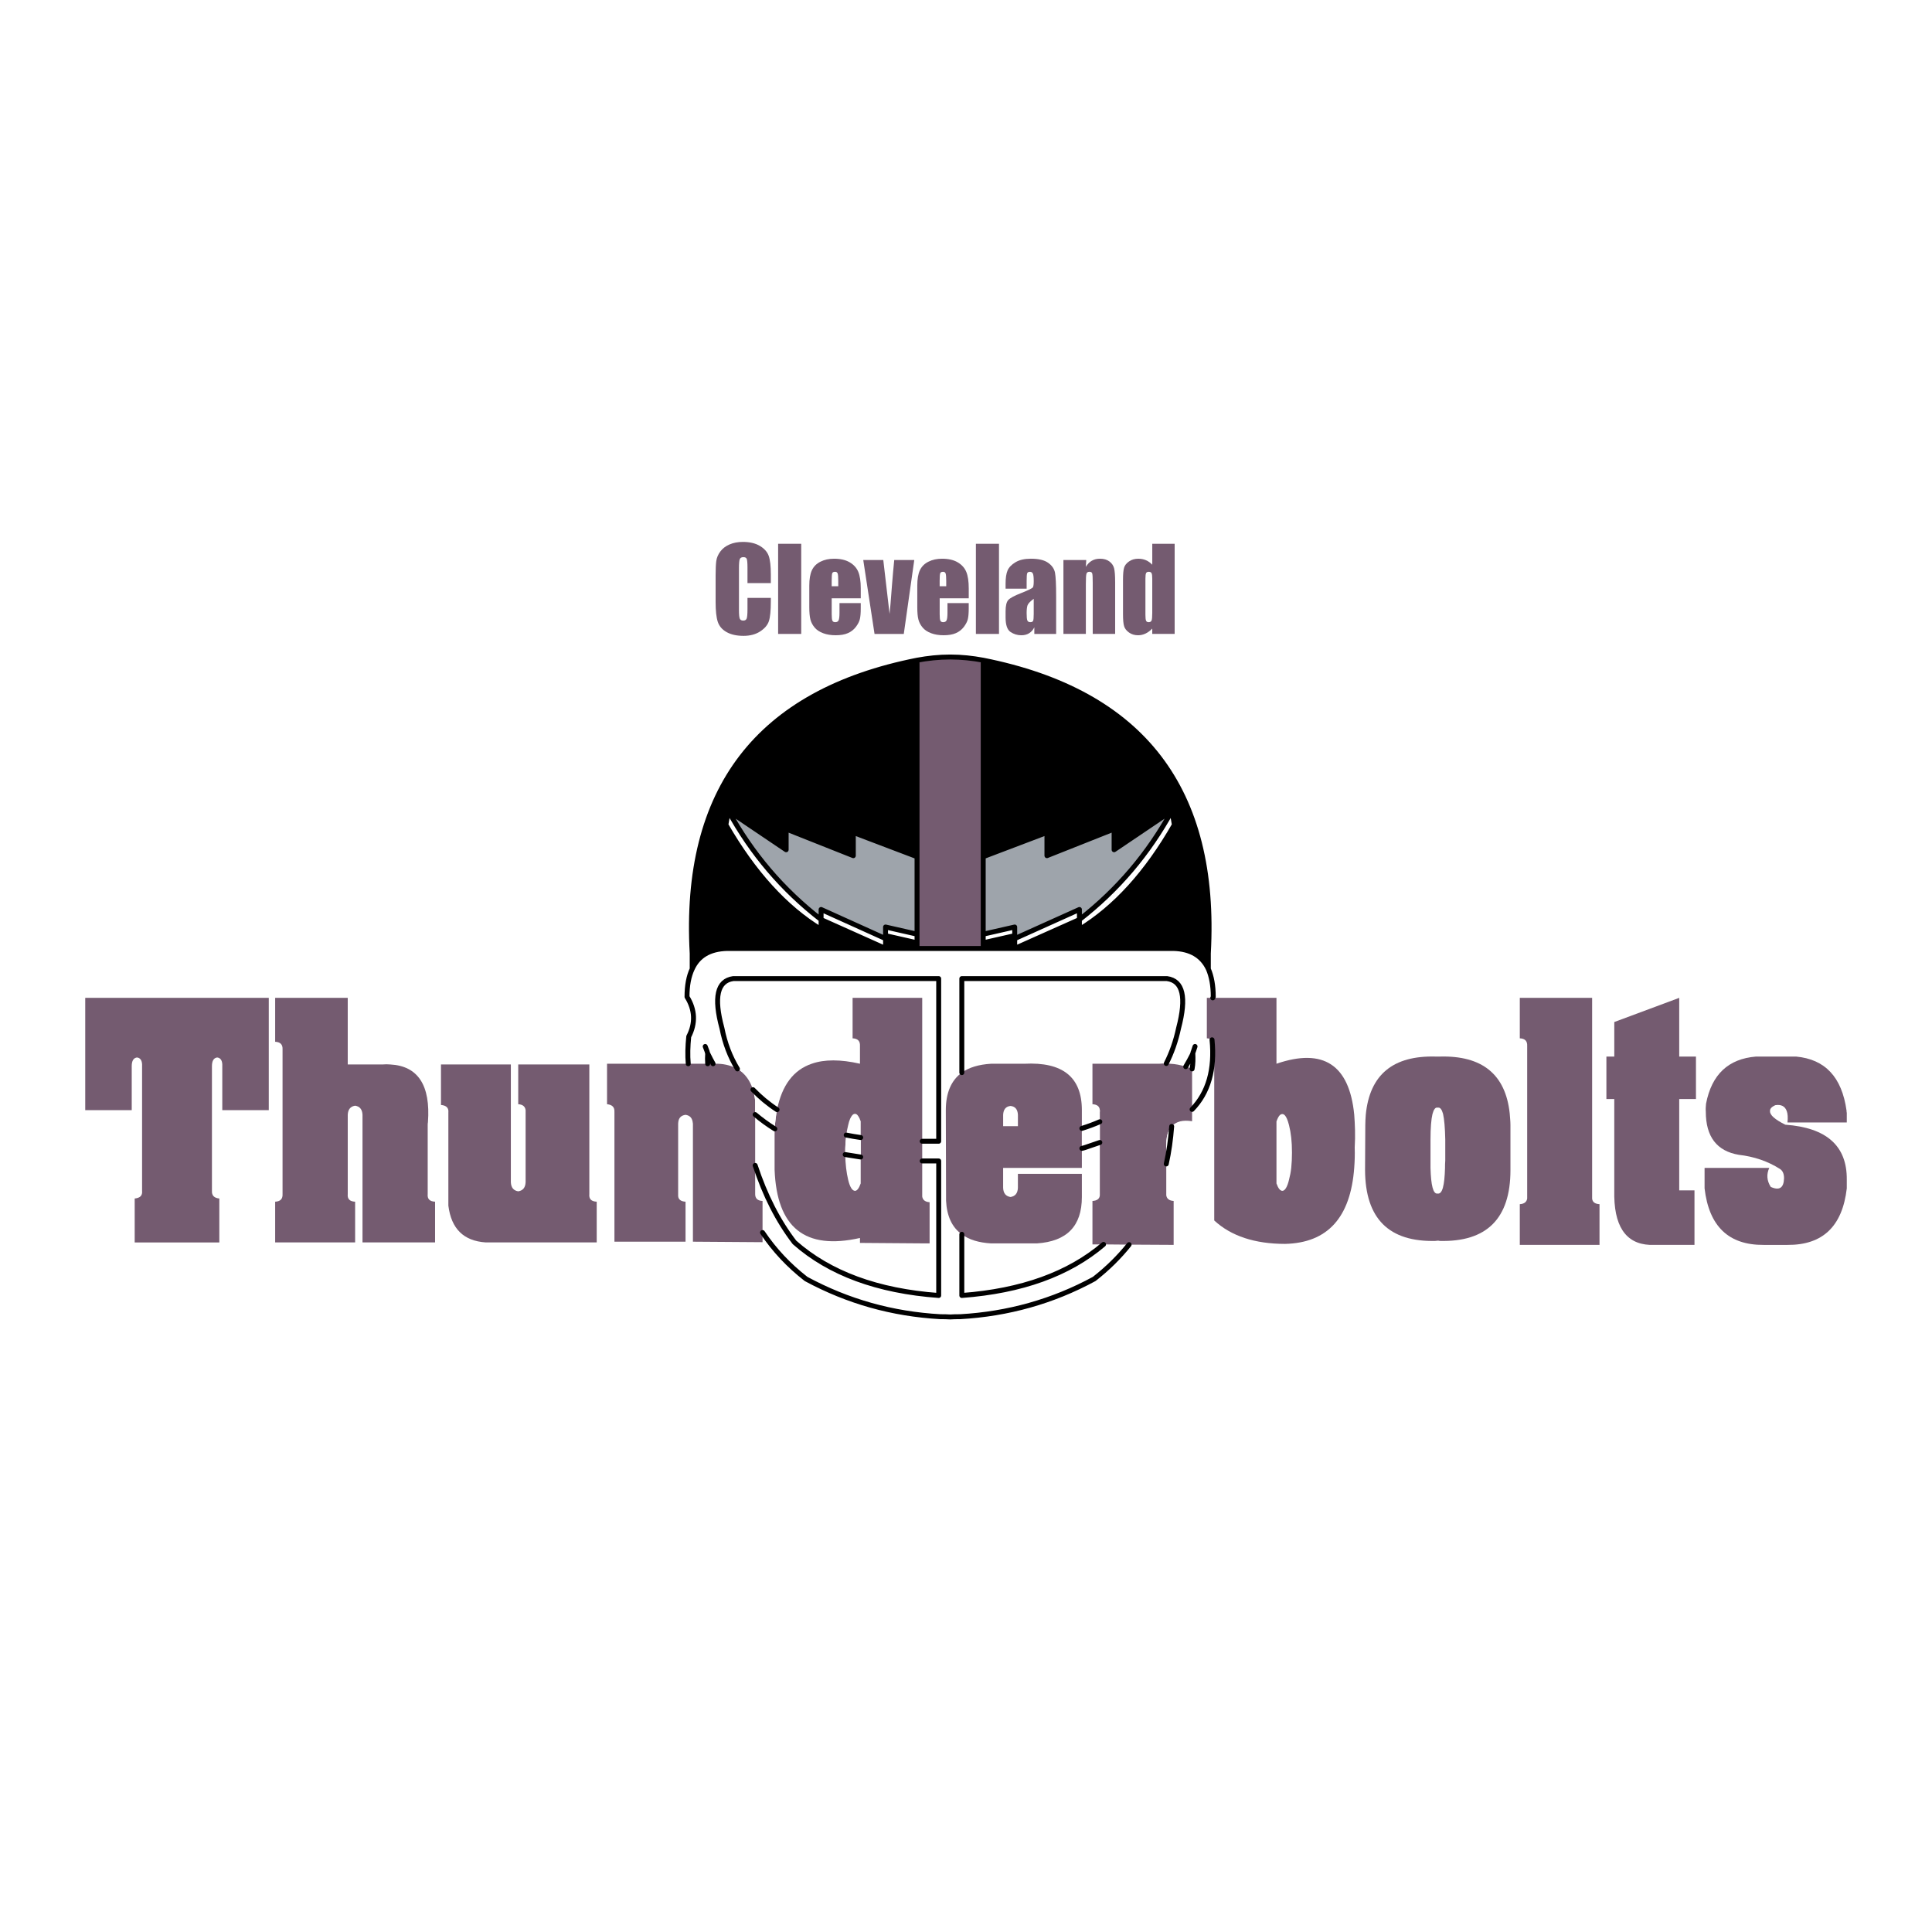 <?xml version="1.0" encoding="utf-8"?>
<!-- Generator: Adobe Illustrator 13.0.0, SVG Export Plug-In . SVG Version: 6.00 Build 14948)  -->
<!DOCTYPE svg PUBLIC "-//W3C//DTD SVG 1.0//EN" "http://www.w3.org/TR/2001/REC-SVG-20010904/DTD/svg10.dtd">
<svg version="1.0" id="Layer_1" xmlns="http://www.w3.org/2000/svg" xmlns:xlink="http://www.w3.org/1999/xlink" x="0px" y="0px"
	 width="192.756px" height="192.756px" viewBox="0 0 192.756 192.756" enable-background="new 0 0 192.756 192.756"
	 xml:space="preserve">
<g>
	<polygon fill-rule="evenodd" clip-rule="evenodd" fill="#FFFFFF" points="0,0 192.756,0 192.756,192.756 0,192.756 0,0 	"/>
	<path fill-rule="evenodd" clip-rule="evenodd" fill="#745B70" d="M160.271,105.414v4.236h0.786v9.75
		c0.073,3.301,1.423,4.9,4.001,4.803h4.001v-5.441h-1.522v-9.111h1.669v-4.236h-1.669v-5.859l-6.479,2.412v3.447H160.271
		L160.271,105.414z"/>
	<path fill-rule="evenodd" clip-rule="evenodd" fill="#745B70" d="M170.212,110.117c-0.024,0.271-0.049,0.543-0.024,0.789
		c0,2.512,1.104,3.939,3.289,4.309c1.521,0.172,2.896,0.641,4.099,1.404c0.271,0.172,0.418,0.467,0.418,0.936
		c-0.025,0.961-0.467,1.256-1.326,0.861c-0.393-0.615-0.441-1.256-0.147-1.896h-6.455v2.045c0.441,3.791,2.405,5.662,5.891,5.639
		h2.381c3.511,0.023,5.475-1.848,5.916-5.639v-0.887c0.024-3.35-2.013-5.172-6.137-5.467c-1.03-0.518-1.546-0.961-1.521-1.354
		c-0.024-0.223,0.147-0.42,0.516-0.592c0.589-0.098,0.981,0.1,1.153,0.592c0.099,0.27,0.123,0.639,0.073,1.133h5.916v-0.961
		c-0.024-0.074-0.024-0.148-0.024-0.223c-0.467-3.348-2.136-5.121-5.032-5.393h-4.001
		C172.445,105.637,170.776,107.188,170.212,110.117L170.212,110.117z"/>
	<path fill-rule="evenodd" clip-rule="evenodd" fill="#745B70" d="M159.584,124.203v-4.062c-0.467-0.025-0.712-0.223-0.737-0.566
		v-20.02h-7.216v4.039c0.516,0.023,0.761,0.27,0.736,0.762v15.219c-0.05,0.344-0.295,0.541-0.736,0.566v4.062H159.584
		L159.584,124.203z"/>
	<path fill-rule="evenodd" clip-rule="evenodd" fill="#9EA4AB" d="M104.453,83.057l-6.357,2.413v7.732l3.143-0.714v0.861v0.296
		l6.455-2.906v1.01c3.83-2.979,6.897-6.6,9.229-10.859l-5.769,3.891v-2.068l-6.701,2.659V83.057L104.453,83.057z"/>
	<path fill-rule="evenodd" clip-rule="evenodd" d="M98.096,85.47l6.357-2.413v2.314l6.701-2.659v2.068l5.769-3.891l0.245,1.404
		c-2.749,4.801-5.915,8.273-9.475,10.44v-0.985l-6.455,2.881h15.856c1.693,0.049,2.847,0.739,3.461,2.043v-1.551
		c0.908-16.35-6.578-26.101-22.46-29.253V85.47L98.096,85.47z"/>
	<path fill-rule="evenodd" clip-rule="evenodd" fill="#FFFFFF" d="M117.168,82.293l-0.245-1.404
		c-2.332,4.26-5.399,7.88-9.229,10.859v0.985C111.253,90.567,114.419,87.095,117.168,82.293L117.168,82.293z"/>
	<path fill-rule="evenodd" clip-rule="evenodd" fill="#745B70" d="M98.096,85.47V65.869c-1.055-0.197-2.16-0.32-3.289-0.32
		c-1.154,0-2.234,0.123-3.314,0.32V85.47v7.732v0.862v0.566h6.603v-0.566v-0.862V85.47L98.096,85.47z"/>
	<path fill-rule="evenodd" clip-rule="evenodd" fill="#9EA4AB" d="M78.435,82.712v2.068l-5.768-3.891
		c2.332,4.26,5.4,7.88,9.253,10.859v-1.01l6.431,2.906v-0.296v-0.861l3.142,0.714V85.47l-6.357-2.413v2.314L78.435,82.712
		L78.435,82.712z"/>
	<path fill-rule="evenodd" clip-rule="evenodd" d="M78.435,84.78v-2.068l6.701,2.659v-2.314l6.357,2.413V65.869
		C75.612,69.021,68.15,78.772,69.059,95.122v1.551c0.589-1.305,1.743-1.994,3.461-2.043h15.832l-6.431-2.881v0.985
		c-3.559-2.167-6.726-5.639-9.499-10.44l0.246-1.404L78.435,84.78L78.435,84.78z"/>
	<polygon fill-rule="evenodd" clip-rule="evenodd" fill="#FFFFFF" points="88.352,94.63 88.352,93.645 81.92,90.739 81.92,91.749 
		88.352,94.63 	"/>
	<polygon fill-rule="evenodd" clip-rule="evenodd" points="88.352,93.645 88.352,94.63 91.493,94.63 91.493,94.063 88.352,93.349 
		88.352,93.645 	"/>
	<path fill-rule="evenodd" clip-rule="evenodd" fill="#FFFFFF" d="M91.493,94.63h-3.142H72.52c-1.718,0.049-2.872,0.739-3.461,2.043
		c-0.344,0.739-0.516,1.651-0.516,2.782c0.81,1.307,0.859,2.635,0.172,3.965c-0.098,0.961-0.123,1.871-0.049,2.709h1.939
		c-0.025-0.344-0.025-0.689,0-1.035c-0.025-0.049-0.049-0.123-0.049-0.172l-0.196-0.516l0.196,0.516c0,0.049,0.024,0.1,0.049,0.172
		c0.024,0.051,0.049,0.1,0.074,0.148c0.147,0.295,0.294,0.592,0.466,0.887h0.491c0.761,0.025,1.399,0.223,1.939,0.518
		c-0.737-1.207-1.252-2.561-1.547-4.062c-0.834-3.078-0.466-4.729,1.129-4.949h20.496v16.227H92.5c-0.172,0-0.319,0-0.491,0v1.969
		c0.54,0,1.08,0,1.645,0v13.42c-6.112-0.443-10.898-2.215-14.384-5.293c-1.645-2.143-2.945-4.703-3.927-7.684v2.783
		c-0.024,0.492,0.221,0.738,0.736,0.764v3.15c1.178,1.75,2.602,3.275,4.345,4.631c4.148,2.24,8.591,3.496,13.402,3.766
		c0.319,0,0.638,0,0.982,0.025c0.319-0.025,0.638-0.025,0.982-0.025c4.786-0.27,9.254-1.525,13.378-3.766
		c1.325-1.035,2.479-2.168,3.484-3.424l-2.553-0.023c-3.461,2.953-8.173,4.652-14.138,5.096v-6.105
		c-0.982-0.689-1.498-1.822-1.571-3.35c0-0.123,0-0.246,0-0.369l-0.024-8.668c0-1.723,0.54-2.979,1.596-3.742v-9.381h20.471
		c1.596,0.221,1.964,1.871,1.154,4.949c-0.271,1.279-0.688,2.461-1.228,3.52c0.123,0,0.245,0,0.368,0.025
		c0.54,0.025,1.056,0.123,1.571,0.295c0.221-0.369,0.441-0.764,0.638-1.156c0.024-0.049,0.049-0.123,0.074-0.174
		c0-0.072,0.023-0.123,0.049-0.172l0.172-0.516l-0.172,0.516c-0.025,0.049-0.049,0.123-0.049,0.172
		c0.023,0.543,0.023,1.035-0.074,1.553v4.037c1.62-1.674,2.283-3.988,1.988-6.943c-0.123-0.074-0.295-0.146-0.516-0.146v-4.039
		h0.589c0.024-0.049,0.05-0.074,0.05-0.1c0-1.131-0.172-2.043-0.491-2.782c-0.614-1.305-1.768-1.994-3.461-2.043h-15.856h-3.143
		H91.493L91.493,94.63z"/>
	<polygon fill-rule="evenodd" clip-rule="evenodd" fill="#FFFFFF" points="88.352,93.349 91.493,94.063 91.493,93.202 
		88.352,92.488 88.352,93.349 	"/>
	<path fill-rule="evenodd" clip-rule="evenodd" fill="#FFFFFF" d="M81.92,92.734v-0.985c-3.854-2.979-6.922-6.6-9.253-10.859
		l-0.246,1.404C75.195,87.095,78.361,90.567,81.92,92.734L81.92,92.734z"/>
	<path fill-rule="evenodd" clip-rule="evenodd" fill="#745B70" d="M85.799,104.355v1.773c-1.939-0.443-3.559-0.443-4.811,0
		c-1.816,0.615-2.97,2.143-3.461,4.58c-0.074,0.295-0.098,0.615-0.147,0.961c-0.049,0.32-0.074,0.639-0.074,0.959
		c-0.025,0.174-0.025,0.32-0.025,0.469v3.594c0.221,5.812,3.044,8.053,8.518,6.822v0.492l6.579,0.049c0.024,0,0.049,0,0.098,0h0.271
		v-4.111c-0.442-0.025-0.688-0.223-0.737-0.566v-3.547v-1.969V99.555h-6.946v4.039C85.578,103.617,85.823,103.863,85.799,104.355
		L85.799,104.355L85.799,104.355z M84.424,113.246c0.049-0.346,0.123-0.666,0.197-0.986c0.049-0.246,0.123-0.467,0.196-0.641
		c0.147-0.318,0.294-0.492,0.491-0.492c0.171,0,0.319,0.174,0.466,0.492c0.024,0.074,0.049,0.148,0.098,0.248v1.625v1.945v2.635
		c-0.172,0.492-0.368,0.738-0.564,0.738c-0.271,0-0.516-0.369-0.688-1.109c-0.172-0.713-0.27-1.551-0.294-2.51
		c0-0.074,0-0.148,0-0.223C84.326,114.354,84.375,113.787,84.424,113.246L84.424,113.246z"/>
	<path fill-rule="evenodd" clip-rule="evenodd" fill="#FFFFFF" d="M85.873,113.492c-0.491-0.074-0.982-0.148-1.449-0.246
		c-0.049,0.541-0.098,1.107-0.098,1.723c0,0.074,0,0.148,0,0.223c0.516,0.072,1.006,0.172,1.546,0.246V113.492L85.873,113.492z"/>
	<path fill-rule="evenodd" clip-rule="evenodd" fill="#745B70" d="M95.961,107.016c-1.056,0.764-1.596,2.02-1.596,3.742l0.024,8.668
		c0,0.123,0,0.246,0,0.369c0.074,1.527,0.589,2.66,1.571,3.35c0.711,0.541,1.693,0.836,2.921,0.91h4.565
		c2.994-0.197,4.492-1.723,4.492-4.629v-2.314h-6.382v1.404c-0.025,0.541-0.271,0.836-0.737,0.91
		c-0.466-0.074-0.711-0.369-0.736-0.91v-1.996h7.855v-0.59c0-0.049,0-0.1,0-0.123v-1.232v-1.994v-1.822
		c0-3.299-1.915-4.826-5.744-4.629h-3.313C97.654,106.203,96.672,106.498,95.961,107.016L95.961,107.016L95.961,107.016z
		 M101.558,111.227v1.133h-1.474v-1.133c0.025-0.543,0.271-0.838,0.736-0.887C101.287,110.389,101.532,110.684,101.558,111.227
		L101.558,111.227z"/>
	<polygon fill-rule="evenodd" clip-rule="evenodd" fill="#FFFFFF" points="107.693,91.749 107.693,90.739 101.238,93.645 
		101.238,94.63 107.693,91.749 	"/>
	<polygon fill-rule="evenodd" clip-rule="evenodd" fill="#FFFFFF" points="98.096,94.063 101.238,93.349 101.238,92.488 
		98.096,93.202 98.096,94.063 	"/>
	<polygon fill-rule="evenodd" clip-rule="evenodd" points="101.238,93.349 98.096,94.063 98.096,94.63 101.238,94.63 
		101.238,93.645 101.238,93.349 	"/>
	<path fill-rule="evenodd" clip-rule="evenodd" fill="#745B70" d="M116.727,106.129c-0.123-0.025-0.245-0.025-0.368-0.025
		c-0.245,0-0.467,0-0.688,0.025h-6.677v4.039c0.467,0.023,0.712,0.221,0.736,0.59c0.025,0.049,0.025,0.123,0,0.172v0.986v2.068v5.27
		c-0.024,0.344-0.27,0.541-0.736,0.566v4.334h1.104l2.553,0.023l4.443,0.025v-4.383c-0.442-0.025-0.688-0.223-0.736-0.566v-3.127
		v-1.576c0-0.049,0-0.1,0-0.148c-0.024-0.91,0.147-1.6,0.54-2.02c0.441-0.492,1.104-0.664,2.037-0.516v-1.184v-4.037
		c-0.196-0.1-0.417-0.172-0.638-0.223C117.782,106.252,117.267,106.154,116.727,106.129L116.727,106.129z"/>
	<path fill-rule="evenodd" clip-rule="evenodd" fill="#FFFFFF" d="M108.651,114.354c0.368-0.123,0.736-0.246,1.079-0.369v-2.068
		c-0.563,0.246-1.153,0.467-1.791,0.664v1.994C108.185,114.525,108.43,114.428,108.651,114.354L108.651,114.354z"/>
	<path fill-rule="evenodd" clip-rule="evenodd" fill="#FFFFFF" d="M116.358,114.402c0,0.049,0,0.1,0,0.148v1.576
		c0.271-1.207,0.441-2.439,0.54-3.744C116.506,112.803,116.334,113.492,116.358,114.402L116.358,114.402z"/>
	<path fill-rule="evenodd" clip-rule="evenodd" fill="#745B70" d="M120.997,99.555h-0.589v4.039c0.221,0,0.393,0.072,0.516,0.146
		c0.172,0.123,0.245,0.32,0.221,0.615v17.41c1.669,1.551,4.05,2.338,7.069,2.338c4.247-0.098,6.529-2.635,6.897-7.584
		c0.049-0.639,0.073-1.305,0.049-2.043c0.074-1.207,0.024-2.291-0.049-3.275c-0.491-4.975-3.093-6.672-7.757-5.072v-6.574H120.997
		L120.997,99.555L120.997,99.555z M127.944,111.152c0.073,0,0.146,0.025,0.245,0.123c0.147,0.148,0.294,0.492,0.417,0.984
		c0.196,0.764,0.295,1.65,0.295,2.734c0,0.541-0.024,1.059-0.073,1.525c-0.05,0.443-0.123,0.812-0.222,1.182
		c-0.172,0.74-0.417,1.109-0.662,1.109c-0.222,0-0.418-0.246-0.59-0.738v-6.182c0.099-0.295,0.222-0.518,0.319-0.615
		C127.772,111.178,127.846,111.152,127.944,111.152L127.944,111.152z"/>
	<path fill-rule="evenodd" clip-rule="evenodd" fill="#745B70" d="M60.565,106.129v4.039c0.516,0.049,0.761,0.295,0.737,0.762
		v12.953h7.094v-3.99c-0.466-0.023-0.712-0.221-0.737-0.564v-7.215c0-0.123,0.025-0.246,0.049-0.346
		c0.098-0.32,0.319-0.492,0.688-0.541c0.343,0.049,0.564,0.221,0.663,0.516c0.049,0.125,0.049,0.248,0.074,0.371v11.77l6.946,0.049
		v-0.961v-3.15c-0.516-0.025-0.761-0.271-0.736-0.764v-2.783v-5.072v-1.402c-0.049-0.395-0.123-0.74-0.221-1.084
		c-0.294-0.936-0.81-1.625-1.546-2.068c-0.54-0.295-1.179-0.492-1.939-0.518h-0.491h-0.54h-1.939H60.565L60.565,106.129z"/>
	<path fill-rule="evenodd" clip-rule="evenodd" fill="#FFFFFF" d="M77.38,111.67c0.049-0.346,0.073-0.666,0.147-0.961
		c-0.908-0.592-1.694-1.256-2.406-1.994c0.098,0.344,0.172,0.689,0.221,1.084v1.402c0.613,0.518,1.252,0.984,1.964,1.428
		C77.306,112.309,77.331,111.99,77.38,111.67L77.38,111.67z"/>
	<path fill-rule="evenodd" clip-rule="evenodd" fill="#745B70" d="M136.265,111.201c-0.024,0.346-0.049,0.689-0.049,1.059
		l-0.024,4.482c0.024,4.85,2.381,7.189,7.069,7.066c0.073-0.025,0.122-0.025,0.196-0.025c0.049,0,0.122,0,0.172,0.025
		c4.688,0.123,7.069-2.217,7.069-7.066v-4.482c0-0.418-0.05-0.812-0.074-1.182c-0.417-3.891-2.749-5.787-6.995-5.664
		c-0.05,0-0.123,0-0.172,0c-0.074,0-0.123,0-0.196,0C138.989,105.291,136.658,107.213,136.265,111.201L136.265,111.201
		L136.265,111.201z M142.721,113.688c0-1.156,0.073-2.018,0.196-2.535c0.123-0.469,0.295-0.689,0.491-0.641
		c0.024-0.023,0.024-0.023,0.049,0c0-0.023,0-0.023,0,0c0.221-0.049,0.393,0.172,0.516,0.615c0.122,0.543,0.196,1.379,0.221,2.561
		v2.094c-0.024,0.271-0.024,0.518-0.024,0.738c-0.049,1.773-0.271,2.611-0.712,2.562l0,0c-0.024,0-0.024,0-0.049,0
		c-0.418,0.049-0.639-0.789-0.688-2.562c0-0.221,0-0.467,0-0.738V113.688L142.721,113.688z"/>
	<path fill-rule="evenodd" clip-rule="evenodd" fill="#745B70" d="M13.659,105.514c0.024,0,0.049,0,0.074,0
		c0.319,0.074,0.466,0.369,0.442,0.861v12.436c0.049,0.467-0.197,0.713-0.737,0.764v4.383h8.444v-4.383
		c-0.516-0.051-0.761-0.297-0.736-0.764v-12.436c0-0.492,0.147-0.787,0.466-0.861c0,0,0.025,0,0.049,0s0.049,0,0.074,0
		c0.319,0.074,0.466,0.369,0.442,0.861v4.383h4.639V99.555H8.504v11.203h4.639v-4.383c0-0.492,0.147-0.787,0.466-0.861
		C13.609,105.514,13.634,105.514,13.659,105.514L13.659,105.514z"/>
	<path fill-rule="evenodd" clip-rule="evenodd" fill="#745B70" d="M35.431,110.314c0.466,0.074,0.712,0.369,0.736,0.912v12.73h7.241
		v-4.064c-0.54-0.023-0.786-0.27-0.736-0.762v-6.846c0-0.123,0-0.223,0.024-0.32c0.27-3.67-0.982-5.613-3.755-5.762
		c-0.246-0.025-0.516-0.025-0.786,0h-3.461v-6.648h-7.241v4.383c0.516,0.025,0.761,0.271,0.737,0.764v14.43
		c0.024,0.492-0.221,0.738-0.737,0.762v4.064h7.978v-4.064c-0.54-0.023-0.785-0.27-0.736-0.762v-7.904
		C34.719,110.684,34.964,110.389,35.431,110.314L35.431,110.314z"/>
	<path fill-rule="evenodd" clip-rule="evenodd" fill="#745B70" d="M43.997,110.242c0.54,0.049,0.786,0.295,0.736,0.762v9.283
		c0.295,2.314,1.522,3.521,3.731,3.67h11.07v-4.064c-0.54-0.023-0.786-0.27-0.736-0.762v-12.928h-7.094v3.965
		c0.442,0.023,0.688,0.221,0.736,0.59v7.191c-0.024,0.541-0.27,0.836-0.736,0.91c-0.466-0.074-0.712-0.369-0.736-0.91v-11.746
		h-6.971V110.242L43.997,110.242z"/>
	
		<path fill="none" stroke="#000000" stroke-width="0.492" stroke-linecap="round" stroke-linejoin="round" stroke-miterlimit="2.613" d="
		M116.923,80.89c-2.332,4.26-5.399,7.88-9.229,10.859 M107.693,91.749v0.984c3.56-2.167,6.726-5.639,9.475-10.44l-0.245-1.404
		 M98.096,85.47V65.869 M72.667,80.89l5.768,3.891v-2.068l6.701,2.659v-2.314l6.357,2.413 M91.493,65.869V85.47 M88.352,93.645
		v0.985 M88.352,94.63h3.142 M91.493,94.063v0.566 M88.352,93.349l3.142,0.714 M91.493,93.202v0.862 M91.493,93.202l-3.142-0.714
		v0.861 M88.352,93.349v0.296 M72.667,80.89l-0.246,1.404c2.773,4.801,5.94,8.273,9.499,10.44v-0.984 M88.352,93.645l-6.431-2.906
		v1.01 M85.873,113.492c-0.491-0.074-0.982-0.148-1.449-0.248 M73.575,106.646c-0.737-1.207-1.252-2.561-1.547-4.062
		c-0.834-3.078-0.466-4.729,1.129-4.949h20.496v16.227H92.5c-0.172,0-0.319,0-0.491,0 M116.358,106.104
		c0.54-1.059,0.957-2.24,1.228-3.52c0.81-3.078,0.441-4.729-1.154-4.949H95.961v9.381 M81.92,91.749l6.431,2.881 M107.693,91.749
		v-1.01l-6.455,2.906 M101.238,93.349l-3.143,0.714 M98.096,94.063v-0.862 M101.238,93.645v0.985 M101.238,94.63h-3.143
		 M98.096,94.63v-0.566 M101.238,93.645v-0.296 M101.238,93.349v-0.861l-3.143,0.714 M107.939,114.574
		c0.245-0.049,0.49-0.146,0.712-0.221c0.368-0.123,0.736-0.246,1.079-0.369 M109.73,111.916c-0.563,0.246-1.153,0.467-1.791,0.664
		 M120.556,96.673c-0.614-1.305-1.768-1.994-3.461-2.043h-15.856 M101.238,94.63l6.455-2.881 M91.493,94.63h6.603 M91.493,85.47
		v7.732 M98.096,85.47l6.357-2.413v2.314l6.701-2.659v2.068l5.769-3.891 M98.096,93.202V85.47 M120.556,96.673
		c0.319,0.739,0.491,1.651,0.491,2.782c0,0.025-0.025,0.051-0.05,0.1 M98.096,65.869c15.882,3.152,23.368,12.903,22.46,29.253v1.551
		 M119.01,105.094c-0.025,0.074-0.05,0.125-0.074,0.174 M119.23,104.406l-0.172,0.516 M119.059,104.922
		c-0.025,0.049-0.049,0.1-0.049,0.172 M119.01,105.094c-0.025,0.051-0.05,0.125-0.074,0.174 M119.01,105.094L119.01,105.094
		L119.01,105.094z M119.01,105.094c0-0.049,0.023-0.123,0.049-0.172 M118.936,106.646c0.098-0.518,0.098-1.01,0.074-1.553
		 M118.936,105.268c-0.196,0.393-0.417,0.787-0.638,1.156 M118.936,110.684c1.62-1.674,2.283-3.988,1.988-6.943 M98.096,65.869
		c-1.055-0.197-2.16-0.32-3.289-0.32c-1.154,0-2.234,0.123-3.314,0.32 M69.059,96.673c-0.344,0.739-0.516,1.651-0.516,2.782
		c0.81,1.307,0.859,2.635,0.172,3.965c-0.098,0.961-0.123,1.871-0.049,2.709 M88.352,94.63H72.52
		c-1.718,0.049-2.872,0.738-3.461,2.043 M69.059,96.673v-1.551c-0.908-16.35,6.554-26.101,22.435-29.253 M70.679,105.242v0.025
		c-0.024-0.074-0.049-0.123-0.074-0.174 M70.605,105.094L70.605,105.094L70.605,105.094z M70.605,105.094
		c0.024,0.051,0.049,0.1,0.074,0.148 M70.359,104.406l0.196,0.516 M70.605,105.094c-0.025-0.072-0.049-0.123-0.049-0.172
		 M70.556,104.922c0,0.049,0.024,0.123,0.049,0.172 M70.679,105.242c0.147,0.295,0.294,0.592,0.466,0.887 M70.605,105.094
		c-0.025,0.346-0.025,0.691,0,1.035 M77.306,112.629c-0.712-0.443-1.35-0.91-1.964-1.428 M77.527,110.709
		c-0.908-0.592-1.694-1.256-2.406-1.994 M112.651,124.178c-1.006,1.256-2.159,2.389-3.484,3.424
		c-4.124,2.24-8.592,3.496-13.378,3.766c-0.344,0-0.663,0-0.982,0.025c-0.344-0.025-0.663-0.025-0.982-0.025
		c-4.811-0.27-9.254-1.525-13.402-3.766c-1.743-1.355-3.167-2.881-4.345-4.631 M92.009,115.83c0.54,0,1.08,0,1.645,0v13.42
		c-6.112-0.443-10.898-2.215-14.384-5.293c-1.645-2.143-2.945-4.703-3.927-7.684 M84.326,115.191
		c0.516,0.072,1.006,0.172,1.546,0.246 M110.1,124.154c-3.462,2.953-8.174,4.652-14.139,5.096v-6.105 M116.898,112.383
		c-0.099,1.305-0.27,2.537-0.54,3.744 M81.92,91.749c-3.854-2.979-6.922-6.6-9.253-10.859"/>
	<path fill-rule="evenodd" clip-rule="evenodd" fill="#745B70" d="M76.906,58.175h-2.33v-1.566c0-0.455-0.027-0.739-0.076-0.853
		c-0.049-0.112-0.159-0.169-0.329-0.169c-0.193,0-0.313,0.068-0.367,0.205c-0.051,0.139-0.077,0.435-0.077,0.89v4.177
		c0,0.438,0.026,0.723,0.077,0.855c0.053,0.135,0.168,0.201,0.35,0.201c0.174,0,0.287-0.066,0.34-0.201
		c0.053-0.132,0.082-0.445,0.082-0.938v-1.126h2.33v0.349c0,0.929-0.066,1.589-0.196,1.978s-0.421,0.73-0.87,1.022
		c-0.448,0.292-1.001,0.44-1.657,0.44c-0.685,0-1.248-0.125-1.69-0.374s-0.737-0.591-0.881-1.029c-0.144-0.44-0.215-1.1-0.215-1.981
		v-2.626c0-0.648,0.022-1.134,0.066-1.458c0.045-0.324,0.176-0.637,0.397-0.937c0.219-0.299,0.523-0.537,0.913-0.709
		c0.389-0.17,0.837-0.258,1.342-0.258c0.688,0,1.255,0.135,1.701,0.4c0.446,0.268,0.739,0.599,0.881,0.998
		c0.14,0.398,0.209,1.018,0.209,1.858V58.175L76.906,58.175z"/>
	<polygon fill-rule="evenodd" clip-rule="evenodd" fill="#745B70" points="79.938,54.254 79.938,63.247 77.634,63.247 
		77.634,54.254 79.938,54.254 	"/>
	<path fill-rule="evenodd" clip-rule="evenodd" fill="#745B70" d="M85.876,59.692h-2.897v1.595c0,0.333,0.025,0.548,0.072,0.645
		c0.049,0.095,0.142,0.144,0.278,0.144c0.17,0,0.283-0.064,0.34-0.191c0.057-0.129,0.087-0.375,0.087-0.742v-0.973h2.121v0.544
		c0,0.455-0.03,0.806-0.087,1.05s-0.19,0.504-0.4,0.783c-0.212,0.277-0.479,0.485-0.802,0.624c-0.321,0.141-0.728,0.208-1.215,0.208
		c-0.473,0-0.889-0.068-1.251-0.205c-0.361-0.136-0.643-0.324-0.843-0.563c-0.202-0.239-0.342-0.502-0.42-0.789
		c-0.077-0.289-0.115-0.706-0.115-1.253v-2.15c0-0.645,0.087-1.153,0.259-1.524c0.174-0.372,0.459-0.658,0.854-0.855
		c0.395-0.199,0.849-0.297,1.361-0.297c0.627,0,1.146,0.119,1.554,0.358c0.408,0.239,0.694,0.555,0.858,0.95
		c0.165,0.395,0.248,0.948,0.248,1.663V59.692L85.876,59.692z M83.633,58.492v-0.539c0-0.381-0.021-0.627-0.061-0.739
		c-0.042-0.11-0.125-0.167-0.25-0.167c-0.155,0-0.251,0.047-0.287,0.142c-0.038,0.095-0.057,0.349-0.057,0.764v0.539H83.633
		L83.633,58.492z"/>
	<path fill-rule="evenodd" clip-rule="evenodd" fill="#745B70" d="M91.216,55.875l-1.045,7.372h-2.918l-1.125-7.372h1.998
		l0.627,5.377c0.047-0.393,0.128-1.356,0.242-2.888c0.068-0.855,0.142-1.686,0.223-2.49H91.216L91.216,55.875z"/>
	<path fill-rule="evenodd" clip-rule="evenodd" fill="#745B70" d="M96.649,59.692h-2.897v1.595c0,0.333,0.025,0.548,0.072,0.645
		c0.049,0.095,0.142,0.144,0.278,0.144c0.17,0,0.284-0.064,0.34-0.191c0.057-0.129,0.087-0.375,0.087-0.742v-0.973h2.121v0.544
		c0,0.455-0.03,0.806-0.087,1.05s-0.191,0.504-0.4,0.783c-0.212,0.277-0.479,0.485-0.802,0.624
		c-0.321,0.141-0.728,0.208-1.215,0.208c-0.472,0-0.888-0.068-1.251-0.205c-0.361-0.136-0.643-0.324-0.843-0.563
		c-0.202-0.239-0.342-0.502-0.419-0.789c-0.078-0.289-0.115-0.706-0.115-1.253v-2.15c0-0.645,0.087-1.153,0.259-1.524
		c0.174-0.372,0.459-0.658,0.854-0.855c0.395-0.199,0.849-0.297,1.361-0.297c0.627,0,1.146,0.119,1.554,0.358
		c0.408,0.239,0.693,0.555,0.858,0.95s0.248,0.948,0.248,1.663V59.692L96.649,59.692z M94.406,58.492v-0.539
		c0-0.381-0.021-0.627-0.061-0.739c-0.042-0.11-0.125-0.167-0.25-0.167c-0.155,0-0.251,0.047-0.288,0.142
		c-0.038,0.095-0.057,0.349-0.057,0.764v0.539H94.406L94.406,58.492z"/>
	<polygon fill-rule="evenodd" clip-rule="evenodd" fill="#745B70" points="99.67,54.254 99.67,63.247 97.366,63.247 97.366,54.254 
		99.67,54.254 	"/>
	<path fill-rule="evenodd" clip-rule="evenodd" fill="#745B70" d="M102.428,58.73h-2.101v-0.495c0-0.569,0.066-1.009,0.197-1.318
		c0.132-0.309,0.395-0.584,0.79-0.821c0.395-0.237,0.907-0.354,1.538-0.354c0.758,0,1.327,0.134,1.711,0.402
		c0.386,0.269,0.616,0.599,0.693,0.99s0.115,1.194,0.115,2.414v3.699h-2.176v-0.656c-0.136,0.264-0.313,0.461-0.528,0.592
		c-0.216,0.132-0.473,0.197-0.773,0.197c-0.392,0-0.75-0.11-1.077-0.33c-0.325-0.22-0.49-0.704-0.49-1.447v-0.606
		c0-0.552,0.087-0.927,0.261-1.126c0.175-0.201,0.604-0.434,1.291-0.7c0.733-0.29,1.127-0.483,1.18-0.584
		c0.051-0.101,0.077-0.303,0.077-0.61c0-0.385-0.03-0.637-0.087-0.753c-0.057-0.118-0.15-0.176-0.285-0.176
		c-0.151,0-0.245,0.049-0.281,0.148c-0.038,0.099-0.055,0.353-0.055,0.764V58.73L102.428,58.73z M103.136,59.741
		c-0.358,0.264-0.566,0.483-0.623,0.662s-0.085,0.434-0.085,0.766c0,0.381,0.024,0.627,0.073,0.739
		c0.05,0.112,0.149,0.167,0.297,0.167c0.14,0,0.23-0.043,0.274-0.131c0.041-0.087,0.063-0.316,0.063-0.687V59.741L103.136,59.741z"
		/>
	<path fill-rule="evenodd" clip-rule="evenodd" fill="#745B70" d="M108.374,55.875l-0.038,0.679c0.16-0.271,0.359-0.474,0.594-0.609
		c0.235-0.135,0.506-0.203,0.812-0.203c0.384,0,0.697,0.091,0.941,0.273c0.243,0.18,0.4,0.41,0.471,0.684
		c0.069,0.277,0.104,0.738,0.104,1.38v5.167h-2.236v-5.104c0-0.508-0.017-0.817-0.051-0.929c-0.032-0.11-0.125-0.167-0.275-0.167
		c-0.159,0-0.26,0.064-0.299,0.193c-0.042,0.127-0.061,0.468-0.061,1.024v4.983h-2.238v-7.372H108.374L108.374,55.875z"/>
	<path fill-rule="evenodd" clip-rule="evenodd" fill="#745B70" d="M117.196,54.254v8.993h-2.235v-0.533
		c-0.216,0.222-0.44,0.389-0.677,0.499c-0.236,0.112-0.484,0.167-0.741,0.167c-0.348,0-0.648-0.091-0.903-0.274
		c-0.256-0.182-0.418-0.395-0.489-0.635c-0.072-0.241-0.108-0.633-0.108-1.178v-3.451c0-0.565,0.036-0.967,0.108-1.204
		c0.071-0.237,0.235-0.445,0.495-0.625c0.259-0.18,0.566-0.269,0.924-0.269c0.278,0,0.531,0.049,0.762,0.149s0.44,0.25,0.63,0.449
		v-2.087H117.196L117.196,54.254z M114.961,57.731c0-0.271-0.023-0.451-0.07-0.544c-0.046-0.093-0.138-0.14-0.274-0.14
		c-0.132,0-0.223,0.042-0.269,0.125c-0.045,0.083-0.069,0.27-0.069,0.56v3.61c0,0.3,0.022,0.497,0.067,0.592
		c0.044,0.095,0.129,0.142,0.254,0.142c0.144,0,0.24-0.053,0.289-0.159c0.047-0.104,0.072-0.364,0.072-0.774V57.731L114.961,57.731z
		"/>
</g>
</svg>
